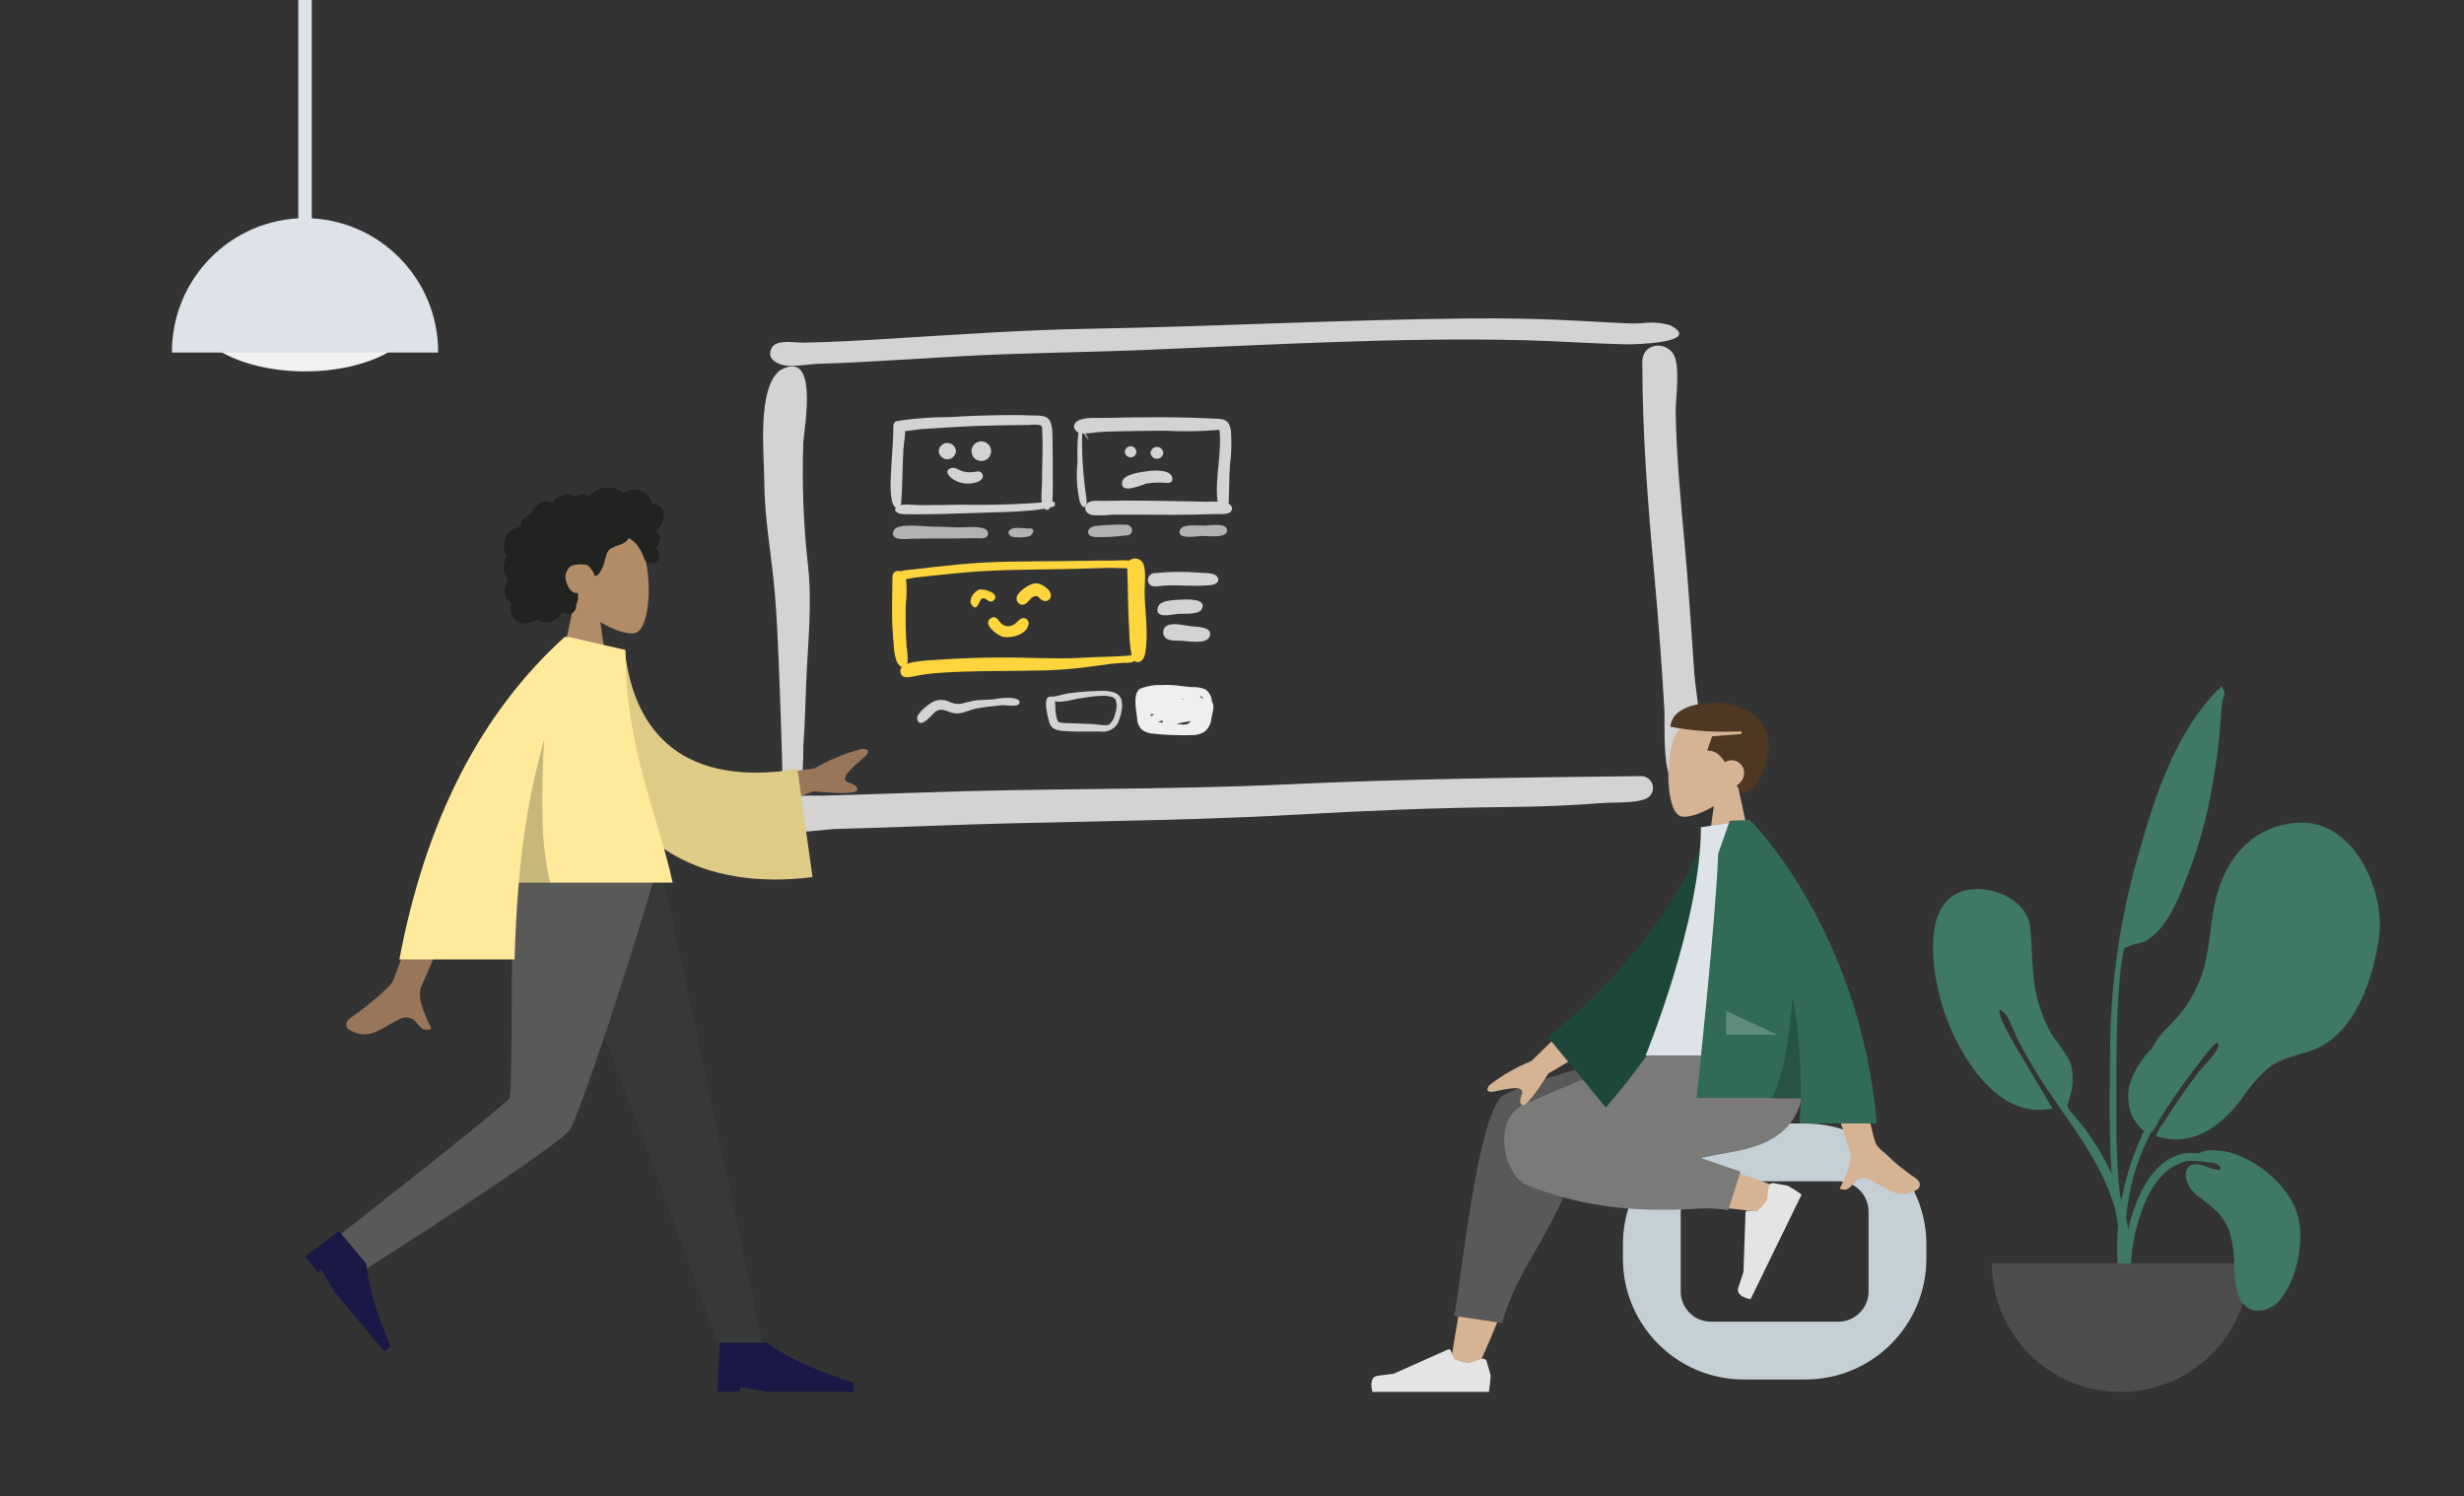 <?xml version="1.0" encoding="UTF-8"?><svg id="Laag_1" xmlns="http://www.w3.org/2000/svg" viewBox="0 0 326 198"><rect x="0" y="0" width="326" height="198" fill="#333333" stroke="none"/><defs><style>.cls-1{fill:#f2f2f2;}.cls-2{fill:#ffea9b;}.cls-3{fill:#efefef;}.cls-4{fill:#e4e4e4;}.cls-5{fill:#fed53c;}.cls-6{fill:#997659;}.cls-7{fill:#b1b2b1;}.cls-8{fill:#b28b67;}.cls-9{fill:#dde3e9;}.cls-10{fill:#d2d3d2;}.cls-11{fill:#d5b393;}.cls-12{fill:#c5cfd6;}.cls-13{fill:#decc86;}.cls-14{fill:#20231f;}.cls-15{fill:#1d4839;}.cls-16{fill:#373936;}.cls-17{fill:#191847;}.cls-18{fill:#459578;}.cls-19{fill:#595a57;}.cls-20{fill:#316a56;}.cls-21{fill:#4e3824;}.cls-22{fill:#7a7b79;}.cls-23{fill:#fff;}.cls-23,.cls-24{opacity:.22;}.cls-25{opacity:.7;}</style></defs><g id="Hanging_Lamp"><g id="Light"><ellipse id="Hanging_Lamp_Light" class="cls-1" cx="40.36" cy="41.14" rx="15.12" ry="8"/><path id="Hanging_Lamp-2" class="cls-9" d="m57.97,46.65c.05-9.77-7.83-17.74-17.61-17.79-9.77.05-17.66,8.01-17.61,17.79"/></g><rect id="Wire" class="cls-9" x="39.47" y="-37.73" width="1.78" height="69.2"/></g><g id="Group_1108"><path id="Image_Border" class="cls-10" d="m101.88,108.51c-.73-1.76.29-2.57,1.78-2.94-.18-1.29-.24-2.6-.16-3.91-.08-2.25-.11-4.49-.2-6.74-.2-5.35-.34-10.73-.76-16.07-.4-5.1-1.4-10.05-1.42-15.19-.02-3.48-.99-12.29,2.07-14.65,5.26-3.05,3.18,7.72,3.09,9.59-.19,5.53.03,11.07.66,16.56.52,5.11-.08,10.2-.28,15.32-.11,2.72-.16,5.43-.37,8.14.02,2.23-.12,4.47-.41,6.68.68-.03,1.33-.02,1.88-.02.38,0,.71,0,.96,0,4.26-.13,8.52-.24,12.78-.4,16.38-.61,32.77-.33,49.15-1.11,15.49-.73,31.04-.89,46.54-1.08.86.03,1.54.76,1.51,1.62-.01.37-.16.73-.41,1-.85,1.06-4.8.83-6.03.93-4.37.35-8.72.51-13.1.55-9.22.09-18.41.48-27.62,1-16.36.93-32.74.85-49.11,1.51-3.97.16-7.95.28-11.92.39-1.06.03-3,.36-4.79.36-1.74,0-3.33-.32-3.84-1.54Zm118.34-14.32c-.34-5.94-.78-11.88-1.32-17.81-.87-9.58-1.62-18.93-1.61-28.55,0-2.28,2.75-2.74,3.97-1.19,1.17,1.49.42,5.98.44,7.76.09,5.85.65,11.68,1.18,17.51.52,5.78.9,11.56,1.3,17.35.19,2.68,2.25,13.36-.75,14.92-.28.16-.6.25-.92.26-2.79,0-2.2-8.56-2.3-10.24Zm-116.91-45.95c-.98-.4-1.78-.96-1.24-2.15.44-.97,2.02-.89,3.22-.8.37.03.71.05.96.05,3.87-.08,7.72-.29,11.58-.53,8.76-.53,17.5-1.16,26.28-1.31,16.73-.29,33.43-1.2,50.17-1.36,4.96-.05,9.89.04,14.83.32,2.19.12,4.39.25,6.58.34.4.02.97-.01,1.6-.04,1.23-.17,2.49-.07,3.68.27,4.37,2.3-4.53,2.55-5.61,2.53-4.54-.08-9.07-.43-13.61-.54-16.7-.41-33.52.6-50.21,1.28-8.03.33-16.05.38-24.07.82-4.39.24-8.77.53-13.15.76-2.02.11-4.05.21-6.07.26-.86.02-2.34.27-3.55.27-.47.02-.95-.04-1.39-.19Z"/><g id="Cards"><path id="Fill_173" class="cls-10" d="m132.49,54.93c-2.25.03-4.5.11-6.74.25-2.19,0-4.38.16-6.55.44-.6.12-1.4.66-.61,1.26.56.42,2.6-.06,3.26-.1,2.45-.15,4.9-.33,7.35-.42,2.32-.08,4.65-.11,6.97-.13.43-.06.87-.06,1.3-.01.51.15.39.19.42.83.07,1.17.05,2.34.03,3.51-.02,1.13-.06,2.26-.06,3.39,0,.81-.25,2.41.15,3.11.58,1.01,1.19-.09,1.23-.76.08-1.28.05-2.58.05-3.86,0-1.2,0-2.41-.03-3.62-.03-.87.09-2.39-.38-3.18s-1.62-.63-2.47-.67c-1.31-.06-2.62-.06-3.93-.04"/><path id="Fill_171" class="cls-10" d="m118.19,56.39c0,2.26-.26,4.52-.33,6.78-.09,1.07-.04,2.15.16,3.2.27,1.03,1.11,1.25,1.21.1.2-2.33.15-4.75.3-7.1.05-.83.41-2.35.08-3.13-.29-.67-1.41-.8-1.41.15"/><path id="Fill_175" class="cls-10" d="m139.27,66.37c-3.96.35-7.94.49-11.92.41-1.89.04-3.77.05-5.66.06-.66,0-2.33-.24-2.9.13-.91.59.08,1.04.68,1.06,3.72.08,7.49-.09,11.21-.21,1.67-.05,3.35-.08,5.02-.22,1.06-.05,2.11-.2,3.15-.45.21-.06.67-.05.72-.34.03-.18-.02-.47-.3-.43"/><path id="Fill_177" class="cls-7" d="m123.03,69.66c-1.08,0-4.35-.5-4.8.56-.6,1.41,1.74,1.08,2.36,1.07,1.43-.04,2.85-.04,4.28-.04s2.8,0,4.2-.04c.41,0,1.35.16,1.58-.33.16-.3.06-.67-.24-.84-.02,0-.03-.02-.05-.02-.79-.47-2.83-.2-3.76-.24-1.19-.05-2.39-.11-3.59-.11"/><path id="Fill_179" class="cls-7" d="m136.24,69.92c-.62.04-1.87-.22-2.43.07-.63.32-.41.83.14,1.05.76.13,1.55.1,2.29-.1.39-.19.82-1.07,0-1.01"/><path id="Fill_181" class="cls-10" d="m143.04,56.61c-.66.18-.46,3.94-.48,4.54-.19,1.76-.09,3.54.31,5.26.35,1,1.01.87.9-.19-.1-.93-.27-1.84-.34-2.78-.24-2.15-.32-4.31-.24-6.47.07.12.7,1.26.84,1.18-.04.03-.73-1.61-1-1.54"/><path id="Fill_183" class="cls-10" d="m150.49,55.22c-1.34.02-2.68.04-4.02.08-1.06.03-2.74-.14-3.72.3-1.16.54-.61,1.73.48,1.75.97.02,2-.2,2.97-.23,2.63-.09,5.28-.11,7.91-.13,2.41.13,4.83.09,7.23-.12.35,3.11-.6,6.24-.27,9.39.05.49.03,1.18.65,1.29.78.14.82-.64.85-1.19.08-1.59.04-3.18.16-4.78.19-1.48.24-2.97.14-4.46-.22-1.82-1.09-1.67-2.63-1.75-3.25-.16-6.49-.19-9.75-.14"/><path id="Fill_185" class="cls-10" d="m146,66.28c-.68.02-1.82-.19-2.26.46-.46.68.09,1.28.75,1.42.87.06,1.75.04,2.62-.06.85,0,1.7,0,2.54,0,3.63.01,7.28.07,10.91-.08.51-.02,1.94.15,2.3-.34.31-.43.09-.82-.32-1.04-.91-.25-1.86-.34-2.8-.25-.93-.03-1.86-.05-2.78-.06-3.65-.06-7.32-.15-10.97-.05"/><path id="Fill_187" class="cls-7" d="m149.07,69.43c-1.39-.04-2.78.02-4.16.17-1.18.18-1.33,1.33-.05,1.46,1.26.04,2.52-.02,3.77-.18.42-.03.9.01,1.1-.45.14-.38-.05-.81-.44-.95-.07-.03-.15-.04-.22-.05"/><path id="Fill_189" class="cls-7" d="m159.34,69.55c-.73.02-2.84-.29-3.2.54-.6,1.38,2.27.85,2.82.83.69-.03,3.4.38,3.4-.73,0-1.08-2.35-.66-3.02-.64"/><path id="Fill_199" class="cls-10" d="m152.75,75.84c-.5.01-.89.43-.88.92,0,.1.02.2.06.3.33.8,1.32.49,1.97.44,2.07-.16,4.23.16,6.27-.08.56-.07,1.37-.37.87-1.12-.38-.56-1.75-.46-2.33-.52-1.98-.17-3.98-.15-5.96.06"/><path id="Fill_201" class="cls-10" d="m156.24,79.35c-.81.05-2.67.01-3.01.92-.61,1.64,1.77,1.06,2.49.97.84-.11,2.82.18,3.27-.63.8-1.46-2.05-1.31-2.75-1.26"/><path id="Fill_203" class="cls-10" d="m154.18,82.94c-.38.4-.38,1.04,0,1.44.47.47,1.48.37,2.1.4.86.05,3.31.5,3.74-.51.57-1.35-1.65-1.33-2.39-1.4-.84-.08-2.75-.63-3.45.07"/><path id="Fill_205" class="cls-10" d="m124.2,59.69c.03.63.57,1.11,1.2,1.08.58-.03,1.05-.5,1.08-1.08-.03-.63-.57-1.11-1.2-1.08-.58.03-1.05.5-1.08,1.08"/><path id="Fill_207" class="cls-10" d="m128.53,59.7c0,.72.58,1.3,1.3,1.3s1.3-.58,1.3-1.3-.58-1.3-1.3-1.3-1.3.58-1.3,1.3"/><path id="Fill_209" class="cls-10" d="m125.91,61.92c-1.27.35-.1,1.42.49,1.66.98.51,2.13.55,3.14.09.37-.23.67-.54.4-.99-.29-.48-.69-.26-1.13-.22-.52.07-1.05.03-1.55-.13-.4-.13-.91-.54-1.35-.41"/><path id="Fill_211" class="cls-10" d="m148.82,59.78c.02.42.38.75.81.73.39-.02.71-.33.73-.73-.02-.42-.38-.75-.81-.73-.39.02-.71.33-.73.73"/><path id="Fill_213" class="cls-10" d="m152.22,59.92c.04.47.45.82.92.78.41-.03.74-.36.78-.78-.04-.47-.45-.82-.92-.78-.41.03-.74.36-.78.78"/><path id="Fill_215" class="cls-10" d="m152.09,62.31c-.89.12-3.48.38-3.63,1.48-.22,1.7,2.61.33,3.26.19.79-.13,1.59-.16,2.38-.09.45.02,1.05.09,1.01-.6-.08-1.13-2.24-1.08-3.02-.98"/><g id="Group_1107"><path id="Fill_191" class="cls-5" d="m118.07,76.4c0,2.51-.15,5.05.07,7.54.09,1.04.08,3.02.68,3.9.43.62,1.02.58,1.25-.17.05-.68,0-1.37-.12-2.03-.03-.51-.06-1.03-.08-1.54-.06-1.32-.06-2.64-.04-3.97.15-1.24.16-2.49.03-3.73-.24-1.02-1.79-1.26-1.79,0"/><path id="Fill_193" class="cls-5" d="m143.29,74.2c-4.35.11-8.72.02-13.06.23-2.14.11-4.28.34-6.42.57-1.05.11-2.1.23-3.14.36-.32.04-2.94.14-1.95,1.14.43.44,1.8-.02,2.35-.08,1.05-.12,2.1-.23,3.16-.34,2-.21,4.01-.41,6.02-.52,4.74-.26,9.49-.18,14.24-.36,1.28-.05,2.56-.08,3.84-.03.34.01,2.81.14,1.74-.77-.51-.43-2.42-.21-3.06-.22-1.23-.03-2.47,0-3.7.04"/><path id="Wireframy_Stuff" class="cls-5" d="m119.11,88.85c-.1-1.43,3.48-1.42,4.5-1.52,4.41-.32,8.84-.41,13.27-.26,2.13.03,4.26.1,6.39-.04s4.33-.1,6.44-.32c-.2-1.14-.3-2.29-.31-3.45-.2-2.77-.14-5.54-.27-8.31-.06-1.22,1.61-1.4,2.1-.42s.17,2.98.21,4.08c.07,2.56.55,5.43.05,7.96-.17.88-.92,1.34-1.41.86h0c-.19.27-.76.27-1.19.27-.12,0-.22,0-.31,0-1.17.08-2.32.21-3.47.39-2.29.35-4.61.55-6.93.62-4.61.11-9.24,0-13.85.32-1.02.07-2.03.19-3.03.38-.42.11-.84.18-1.27.21-.47,0-.87-.16-.91-.78Z"/><path id="Fill_217" class="cls-5" d="m129.58,78.01c-.65.18-1.5,1.3-1.05,1.98.73,1.13,1.05-.6,1.36-.77.56-.3,1.01.8,1.59.22.92-.91-1.32-1.59-1.9-1.43"/><path id="eye" class="cls-5" d="m137.02,77.18c-.77,0-2.4,1.1-2.51,1.9-.08.43.21.85.64.93.04,0,.08.01.12.01.7,0,.92-.9,1.53-1.1.66-.21.56.27,1.12.51.35.21.8.1,1.01-.25.03-.05.05-.1.07-.15.27-.96-1.2-1.87-1.99-1.86"/><path id="Fill_221" class="cls-5" d="m131.12,81.78c-1.23.72.79,2.27,1.5,2.46,1.06.29,3.19-.25,3.45-1.55.12-.36-.08-.75-.45-.87-.11-.04-.23-.04-.34-.02-.47.08-.77.66-1.2.87-.51.31-1.16.24-1.6-.16-.41-.35-.63-1.15-1.35-.73"/></g><path id="Fill_223" class="cls-10" d="m132.02,92.44c-1.1.24-2.22.08-3.32.3-1.13.22-1.8.65-2.85.22l-.15-.06c-.79-.42-1.75-.38-2.51.1-.5.34-2.02,1.47-1.84,2.17.4,1.51,2.11-.86,2.55-1.09.83-.44,1.4.12,2.26.28,1.03.19,1.86-.35,2.82-.57,1.13-.25,2.41-.34,3.56-.48.45-.05,2.18.31,2.34-.26.27-.97-2.43-.7-2.86-.61"/><path id="Fill_225" class="cls-10" d="m142.72,96.8h0c-.82,0-1.48-.03-2.07-.08-.41-.02-.8-.11-1.17-.28-.35-.19-.6-.53-.68-.92-.16-.57-.29-1.16-.37-1.75-.11-.88-.01-1.39.29-1.54.1-.04.21-.06.31-.06.06,0,.12,0,.18,0h0c.06,0,.11,0,.16,0,.04,0,.08,0,.11,0,.26-.05.53-.12.82-.19.37-.11.75-.19,1.14-.25,1.09-.15,2.27-.25,3.61-.3h.02c.22,0,.46-.02.73-.02.5-.01,1.01.05,1.49.18.46.11.84.42,1.04.84.17.57.18,1.17.04,1.74-.1.58-.29,1.15-.56,1.67-.54.74-1.44,1.11-2.34.95-.18,0-.36,0-.51,0h-.01c-.17,0-.32,0-.48,0h-.55s0,0,0,0c-.39,0-.78.01-1.18.01Zm-3.14-4.02h0c.02.13.03.38.05.67-.02.68.08,1.35.32,1.99.21.24.95.24,1.4.25.11,0,.21,0,.27,0,.7.04,1.41.07,2.1.09.29,0,.59.02.88.03.15,0,.36.03.58.06.32.05.65.08.98.09.2.01.41-.02.6-.1.41-.38.69-.88.78-1.44.23-.59.25-1.24.06-1.84-.16-.21-.38-.36-.64-.41-.33-.08-.67-.12-1.01-.11-.76.02-1.52.1-2.28.23-.26.04-.48.07-.65.09-.36.05-.71.12-1.06.2-.6.15-1.21.24-1.82.28-.19,0-.39-.02-.57-.08Z"/><path id="quare" class="cls-3" d="m156.41,97.28h0c-1.25,0-2.51-.06-3.75-.19-.56-.02-1.11-.2-1.57-.53-.41-.4-.64-.94-.64-1.51-.02-.17-.04-.37-.08-.6-.15-1.1-.39-2.77.47-3.32.91-.37,1.89-.53,2.87-.48.22,0,.42-.01.6-.02.1,0,.21,0,.31,0,.59.01,1.18.06,1.76.15.48.06.97.12,1.45.14.59-.03,1.18.08,1.72.34.45.36.73.88.78,1.45.02.1.06.19.1.29.07.14.11.29.12.45-.02.4-.08.79-.19,1.18-.04.18-.08.36-.1.51-.06.63-.36,1.22-.85,1.64-.52.35-1.14.52-1.77.49-.43.01-.85.02-1.25.02Zm1.12-1.87c-.48.09-.99.18-1.6.3l-.3.06c.19.01.36.04.52.06.17.03.35.05.53.05.35.01.68-.17.86-.47Zm-3.72-.09h0l-.08.03-.32.11h0l-.22.07c.24.03.46.06.69.08-.05-.09-.08-.19-.07-.29Zm-1.46-.83s-.07,0-.1.03c-.01.02-.02.05-.01.07,0,.05,0,.09.02.13.01.01.03.02.05.02.07,0,.19-.07.36-.22h-.02s-.1,0-.15-.02h0s-.1-.01-.14-.02Zm4.15-2.03s-.05.01-.07.04c-.05.04-.07.06-.07.07s0,0,.01,0c.06,0,.11-.03.17-.05l.05-.02s-.06-.04-.09-.05Zm2.24-.39c.23.33.34.35.36.35.02,0,.04-.01.04-.03,0,0,0,0,0,0,0-.09-.13-.27-.4-.32Z"/></g></g><g id="Plant_Right" class="cls-25"><path id="Leaf_Me_Alone_" class="cls-18" d="m261.16,117.64c3.18-.17,7.13,1.69,7.47,5.16.25,2.52.17,5.03.56,7.54.32,2,.94,3.95,1.84,5.76.85,1.76,2.61,3.26,3.06,5.13.26,1.35.16,2.75-.28,4.05-.49,1.42-.23,1.31.75,2.51,1.96,2.28,3.59,4.81,4.84,7.54,1.75,4.03,2.9,8.73,2.25,13.14-.08.56-.18,2.57-.95,2.71-.86.16-.46-.99-.41-1.36.39-2.26.46-4.56.2-6.84-1.37-9.28-8.03-15.39-12.37-23.27-.24-.41-.74-1.37-1.09-2.01-.55-1.01-1.11-2.92-1.86-3.67-1.41-1.41-.11,1.42.16,1.96.35.68.73,1.41,1.09,2.01,1.63,2.77,3.44,5.8,5.13,8.66-7.26,1.66-12.38-7.07-14.33-12.81-1.61-4.73-3.54-15.79,3.95-16.2"/><path id="Leaf_Me_Alone_2" class="cls-18" d="m303.84,108.86c-5.32.42-8.75,3.94-10.33,8.85-.86,2.65-.96,5.37-1.43,8.09-.56,3.87-2.42,7.44-5.27,10.11-.86.81-1.58,1.77-2.11,2.82-1.01,1.01-1.84,2.19-2.44,3.48-.89,1.75-.92,3.82-.1,5.6.37.71.88,1.34,1.5,1.84-2.42,5.04-3.64,10.58-3.55,16.18.09,3.35.25,6.7.44,10.05.05.9.34,2.38.78.88.4-1.38-.1-3.54-.15-4.98-.23-7.02-.42-13.4,2.47-19.95.3-.69.62-1.37.96-2.05.02-.01.04-.02.06-.04l.04.03s.05-.08.09-.13c.1-.11.19-.23.26-.36.25-.29.44-.63.55-1h0c1.82-2.9,3.8-5.7,5.93-8.39-.02.02,2.27-3.09,1.92-1.37-.17.83-1.85,2.41-2.53,3.29-1.69,2.19-3.27,4.47-4.73,6.82-.29.32-.52.68-.68,1.08-.11.21-.22.42-.32.61,5.19,1.72,9.23-1.74,11.98-5.76h0c.8-1.15,1.73-2.19,2.77-3.1,1.79-1.47,3.7-1.72,5.82-2.44,5.75-1.97,8.2-9.42,8.98-14.95.88-6.24-3.41-15.81-10.9-15.2"/><path id="Leaf_Me_Alone_3" class="cls-18" d="m293.32,91.38c-5.46,5.68-8.1,13.57-10.19,20.99-2.44,8.22-3.77,16.72-3.94,25.29-.04,5.66-.19,11.35.14,17,.11,2.01.32,4.01.64,6,.02.16.74,4.6,1.42,3.56.39-.59-.73-4.6-.81-5.27-.44-3.76-.62-7.55-.56-11.34.04-6.24-.15-12.45.49-18.66.07-.94.2-1.88.39-2.81.23-.96-.06-.54.7-.93.74-.37,1.66-.32,2.43-.78,3.05-1.85,4.61-6.6,5.82-9.71,1.32-3.6,2.3-7.32,2.91-11.11.5-2.74.85-5.51,1.05-8.29.03-.89.11-1.78.24-2.66.11-.28.2-.56.27-.85-.02-.44-.29-.69-.31-1.06-.23.21-.45.42-.67.63"/><path id="Base" class="cls-19" d="m263.53,167.14c0,9.4,7.62,17.03,17.03,17.03h0c9.4,0,17.03-7.62,17.03-17.03h0"/><path id="Leaf_Me_Alone_4" class="cls-18" d="m298.86,173.44c-.65.02-1.29-.2-1.78-.63-.45-.42-.78-.96-.96-1.55-.36-1.25-.53-2.54-.51-3.84,0-1.4-.18-2.79-.55-4.14-.19-.64-.47-1.25-.83-1.81-.39-.61-.86-1.15-1.41-1.62-.29-.25-.6-.49-.89-.72-.27-.2-.54-.42-.8-.63l-.12-.1c-.92-.58-1.57-1.5-1.8-2.57-.1-.48.01-.99.3-1.39.27-.27.65-.4,1.04-.37.29,0,.59.04.88.11.05,0,.17.06.34.12.56.24,1.14.41,1.74.5.13,0,.22-.03.26-.09.04-.08.03-.17-.01-.24-.1-.24-.45-.46-1.03-.63-1.17-.13-2.27-.25-2.93-.25-.14,0-.28,0-.43.03-1.19.27-2.28.88-3.14,1.75-.89.91-1.63,1.97-2.16,3.12-1.05,2.31-1.73,4.78-2.01,7.3-.05.42-.1.88-.14,1.4h-.9c.05-1.13.16-2.26.33-3.38.39-2.44,1.19-4.79,2.38-6.96.6-1.07,1.39-2.03,2.32-2.83.92-.77,2.04-1.27,3.23-1.45.17-.02.35-.02.52-.02.34,0,.75.01,1.15.04.39-.22.82-.35,1.27-.38.18-.01.36-.02.54-.02,1.05.01,2.09.2,3.07.56,1.04.37,2.02.87,2.93,1.49.92.61,1.77,1.33,2.54,2.13.72.74,1.35,1.57,1.88,2.47.8,1.45,1.2,3.09,1.17,4.75,0,1.66-.28,3.31-.82,4.88-.37,1.16-.92,2.25-1.64,3.23-.67,1.01-1.77,1.65-2.98,1.73h-.04Z"/></g><g id="Group_1109"><g id="Head"><path id="Head-2" class="cls-11" d="m232.2,114.52l-2.26-10.52c1.34-1.44,2.04-3.35,1.97-5.32-.41-5.85-8.55-4.56-10.13-1.61s-1.39,10.43.65,10.96c.82.21,2.55-.3,4.32-1.37l-1.11,7.85h6.56Z"/></g><path id="Seat" class="cls-12" d="m230.72,148.66h8.15c8.84,0,16,7.16,16,16v1.87c0,8.84-7.16,16-16,16h-8.15c-8.84,0-16-7.16-16-16v-1.87c0-8.84,7.16-16,16-16,0,0,0,0,0,0Zm12.5,26.22c2.21,0,4-1.79,4-4v-10.57c0-2.21-1.79-4-4-4h-16.85c-2.21,0-4,1.79-4,4v10.57c0,2.21,1.79,4,4,4h16.85Z"/><path id="Skin" class="cls-11" d="m202.23,163.57c1.74-6.09,3.06-11.45,3.4-13.46.8-4.77-6.14-5.05-7.05-2.68-1.39,3.59-3.81,15.39-6.72,33.22l3.33.97c2.73-5.86,5.08-11.89,7.05-18.05Zm33.55-6.26c-3.21-1.27-14.46-5.24-19.88-6.36-1.56-.32-3.07-.62-4.49-.89-4.22-.81-6.41,6.81-2.34,7.39,10.12,1.46,24.48,2.96,25.7,3.13.07,0,.14.01.21.01,1.62,0,2.73-2.52.79-3.28Z"/><path id="Leg_Back" class="cls-19" d="m208.78,148.86c.05-.3.07-.6.05-.9l17.37-8.84v-1.92h-2.07s-25.2,6.42-25.76,8.23c0,.01,0,.03-.01.04l-.02.03c-3.33,4.58-5.32,26.94-5.98,28.61l6.38.95c2.44-9.05,10.25-15.36,10.04-26.2Z"/><path id="Leg_Front" class="cls-22" d="m230.27,155.02l-5.25-1.8c1.59-.32,3.05-.6,4.3-.82,8.09-1.42,10.45-5.75,9.06-15.2h-14.9c-2.43.7-15.09,6-21.65,8.83-4.35,1.87-2.97,8.6-.51,10.35,0,.09.05.17.14.21,9.1,3.77,16.89,3.59,22.01,3.41,1.73-.17,3.47-.13,5.19.12l1.62-5.1Z"/><path id="shoe" class="cls-4" d="m234.01,157.02c.04-.3.31-.51.61-.47,0,0,.02,0,.03,0l1.88.34c.63.35,1.24.74,1.83,1.17l-6.75,13.85s-2.05-.33-1.62-1.56c.42-1.23.68-2.06.68-2.06l.27-7.83c0-.15.13-.27.28-.26,0,0,0,0,0,0l1.21.08c.53-.42.99-.93,1.36-1.51l.22-1.73Z"/><path id="shoe-2" class="cls-4" d="m196.02,179.81c.29-.1.6.06.69.34,0,0,0,.02,0,.03l.52,1.84c-.04.72-.12,1.44-.25,2.16h-15.4s-.6-1.99.69-2.14c1.29-.16,2.15-.29,2.15-.29l7.16-3.19c.14-.06.3,0,.36.14,0,0,0,0,0,0l.46,1.12c.61.29,1.27.48,1.95.56l1.66-.56Z"/><path id="Skin-2" class="cls-11" d="m253.67,157.4c.31-.19.64-.89-.16-1.45-2.01-1.38-4.91-3.79-5.3-4.58-.8-1.62-3.53-17.45-3.53-17.45l-5.71.02s5.29,17.07,5.71,18.11c.63,1.57-.7,3.95-1.27,5.23.9.4,1.32-.11,1.78-.63.47-.76,1.46-1,2.23-.54,0,0,0,0,0,0,1.55.72,2.83,1.87,4.36,1.87.67-.01,1.33-.22,1.89-.59Zm-48.81-15.36l8.05-4.74-2.57-4.45-7.74,7.55c-1.98.8-3.84,1.87-5.53,3.18-.32.39-.68,1.14.85.8s3.14-.62,3.42-.12-.56,1.25-.03,1.9c.04.05.1.08.16.08.49,0,1.62-1.39,3.39-4.19Z"/><path id="Coat_Back" class="cls-15" d="m228.47,109.97l-2.36-.4c-4.06,10.16-11.16,19.38-21.3,27.68l7.65,9.3c10.13-11.82,16.38-24.01,16.01-36.58Z"/><path id="Shirt" class="cls-9" d="m238.76,139.65h-21.03s7.31-17.77,7.31-30.19l6.34-.94c4.99,8.02,6.39,17.89,7.38,31.14Z"/><path id="Coat_Front" class="cls-20" d="m248.32,148.66c-2.3-25.95-16.8-40.15-16.8-40.15h-.41c-.74.03-2.26.09-2.26.09l-1.53,4.38c-.24,8.01-2.84,32.29-2.84,32.29h13.76c-.02,1.11-.08,2.24-.16,3.38h10.25Z"/><path id="Shade" class="cls-24" d="m234.39,145.38h3.83c.09-4.53-.25-9.06-1.04-13.52-.18,2.53-.49,5.06-.93,7.56-.29,2.08-.92,4.09-1.87,5.96Z"/><path id="Light-2" class="cls-23" d="m235.18,136.92l-6.8-3.16v3.16h6.8Z"/><path id="Combined_Shape" class="cls-21" d="m230.75,105h0c.43-.09.82-.32,1.1-.65.42-.45.77-.96,1.05-1.51.68-1.28,1.06-2.7,1.1-4.15,0-1.53-.66-2.99-1.83-3.98-1.51-1.19-3.4-1.79-5.32-1.7-.9-.01-1.79.08-2.67.28-.64.14-1.25.39-1.8.74-.78.45-1.3,1.24-1.38,2.13,2.79.53,5.63.74,8.47.63h.95v.32l-3.9.32-.65,1.89s.1,0,.15,0c.46,0,.9.16,1.25.44.38.31.7.68.96,1.1.26-.18.57-.27.89-.27.43,0,.85.18,1.15.49.3.29.47.68.48,1.09.04.73-.34,1.41-.98,1.75.36.69.66,1.02.98,1.09h0Z"/></g><g id="Group_1106"><g id="Head-3"><path id="Head-4" class="cls-8" d="m73.63,90.67l2.4-11.19c-1.42-1.53-2.17-3.56-2.09-5.65.44-6.21,9.08-4.85,10.77-1.71,1.68,3.14,1.48,11.09-.69,11.65-.87.22-2.71-.32-4.59-1.46l1.18,8.35h-6.97Z"/></g><path id="hair" class="cls-14" d="m87.79,67.77c-.14-.52-.54-.93-1.06-1.07-.13-.03-.26-.04-.39-.04-.05,0-.06.02-.08-.02-.01-.04-.02-.08-.02-.11-.02-.09-.05-.18-.08-.26-.11-.29-.29-.55-.51-.77-.42-.41-.97-.67-1.56-.73-.32-.02-.64.02-.94.13-.16.05-.31.12-.45.19-.04.02-.19.13-.23.12s-.15-.13-.19-.16c-.5-.36-1.1-.55-1.72-.52-.68-.06-1.36.1-1.94.46-.12.09-.24.19-.35.29-.06.05-.11.11-.17.17-.03.04-.06.07-.1.11-.05.06-.04.08-.12.04-.28-.17-.6-.25-.93-.21-.19.03-.38.08-.56.16-.06.03-.2.13-.27.13s-.2-.1-.27-.12c-.36-.13-.74-.17-1.12-.1-.39.07-.77.21-1.1.43-.16.1-.3.22-.41.37-.05.07-.09.14-.14.2-.03.04-.09.07-.11.12-.15-.08-.3-.15-.47-.21-.22-.06-.44-.05-.65.02-.4.16-.75.41-1.03.73-.15.16-.27.33-.38.51-.05.09-.1.18-.14.27-.02.05-.04.1-.06.14-.04.05-.06.05-.12.08-.33.11-.63.31-.86.57-.23.27-.38.59-.44.94,0,.04,0,.08-.02.12-.02.01-.08,0-.11.01-.09.01-.17.03-.26.05-.16.04-.31.09-.45.16-.55.29-.97.79-1.16,1.38-.21.63-.2,1.31.04,1.92.04.1.09.19.14.28.03.06.05.06.02.11s-.07.13-.1.19c-.09.2-.16.42-.2.64-.08.37-.09.74-.04,1.12.03.17.09.34.17.49.04.08.09.15.15.22.03.03.06.07.09.1.02.02.04.04.06.06.04.05.05,0,.03.08-.04.1-.08.2-.13.3-.04.1-.08.21-.11.31-.07.21-.12.43-.16.65-.09.43-.04.87.15,1.27.09.17.21.31.36.43.07.06.15.1.24.14.04.02.1.03.12.07.02.04,0,.13-.02.18-.08.43-.07.88.04,1.31.12.39.38.73.72.96.68.42,1.53.44,2.23.06.18-.09.35-.21.5-.34.46.44,1.13.58,1.73.35.69-.19,1.26-.66,1.58-1.3.4.42,1.07.42,1.48.02.07-.07.13-.15.18-.24.07-.14.12-.3.14-.46.01-.08,0-.17.01-.25.03-.11.07-.21.12-.31.08-.2.13-.41.13-.62,0-.11-.01-.22-.02-.33,0-.1.01-.2.03-.29-.19.02-.38,0-.56-.07-.17-.07-.32-.17-.44-.31-.26-.29-.45-.65-.55-1.02-.34-.81-.06-1.75.67-2.23.64-.19,1.32-.22,1.97-.1.48.11,1.02,1.16,1.04,1.26.02.06,0,.14.06.18.12.09.33-.07.42-.14.15-.14.28-.3.37-.49.21-.39.38-.8.5-1.23.09-.33.15-.67.27-.99.11-.32.32-.6.61-.78.33-.18.68-.32,1.04-.42.36-.11.69-.29.97-.53.06-.06.12-.12.17-.18.04-.05.08-.15.13-.19.09-.05.22.08.3.13.38.25.71.58.96.95.25.35.47.74.64,1.14.09.34.24.66.43.95.34.14.72.17,1.08.08.24-.11.45-.29.59-.51.08-.16.1-.34.07-.52-.02-.1-.06-.2-.09-.31-.01-.09-.04-.17-.08-.25-.08-.15-.22-.26-.38-.3.17-.16.31-.35.41-.56.11-.23.18-.47.21-.72.03-.2-.02-.4-.12-.57-.13-.17-.29-.3-.48-.4.26-.21.49-.46.67-.74.4-.53.54-1.21.4-1.86Z"/><path id="Leg" class="cls-16" d="m71.33,114.77l14.19,36.95,9.94,27.23h5.67l-13.67-64.18h-16.13Z"/><path id="Leg-2" class="cls-19" d="m67.82,114.77c-.15,12.68-.04,29.74-.4,30.53s-22.35,18.01-22.35,18.01l2.92,4.89s26.11-16.57,27.45-18.78,8.04-22.52,11.53-34.65h-19.15Z"/><path id="Shoe-3" class="cls-17" d="m94.93,184.17l.3-6.52h6.2c4.4,3.26,11.5,5.28,11.5,5.28v1.24h-11.21l-3.83-.62v.62h-2.95Z"/><path id="Skin-3" class="cls-6" d="m46.16,136.25c-.32-.2-.68-.95.18-1.54,2.14-1.47,5.22-4.03,5.63-4.87.85-1.73,8.3-23.95,8.3-23.95l6.36.02s-10.46,23.54-10.9,24.65c-.67,1.67.75,4.2,1.36,5.56-.96.43-1.4-.12-1.89-.67-.49-.81-1.55-1.07-2.37-.58,0,0,0,0-.01,0-1.64.77-3.01,1.99-4.63,1.99-.72-.02-1.41-.23-2.01-.63Zm50.11-33.01l11.46-1.56c1.98-1.15,4.11-2.02,6.33-2.59.54-.02,1.4.18.12,1.25s-2.59,2.26-2.36,2.83c.23.57,1.42.36,1.62,1.24.13.59-1.81.68-5.82.29l-9.3,3.69-2.06-5.14Z"/><path id="Clothes_Back" class="cls-13" d="m77.68,85.72l4.98.33c1.23,11.09,7.9,18.1,22.85,15.72l1.99,14.28c-13.97,1.81-26.22-3.78-28.74-18.93-.7-3.76-1.06-7.58-1.08-11.41Z"/><path id="Clothes" class="cls-2" d="m52.84,126.96c3.46-18.39,10.75-32.62,21.88-42.69h.49l7.54,1.73c0,12.98,4.13,21.25,6.25,30.79h-20.36c-.29,3.3-.46,6.68-.56,10.16h-15.25Z"/><path id="Shade-2" class="cls-24" d="m72.79,116.8h-4.14c.49-6.43,1.62-12.79,3.35-18.99-.22,3.76-.3,7.16-.22,10.11,0,2.99.34,5.97,1.01,8.88h0Z"/><path id="Shoe-4" class="cls-17" d="m40.36,166.3l4.48-3.41,3.62,4.31c.41,4.87,3.23,10.94,3.23,10.94l-.82.69-6.55-7.81-1.83-3.01-.41.34-1.72-2.05Z"/></g></svg>